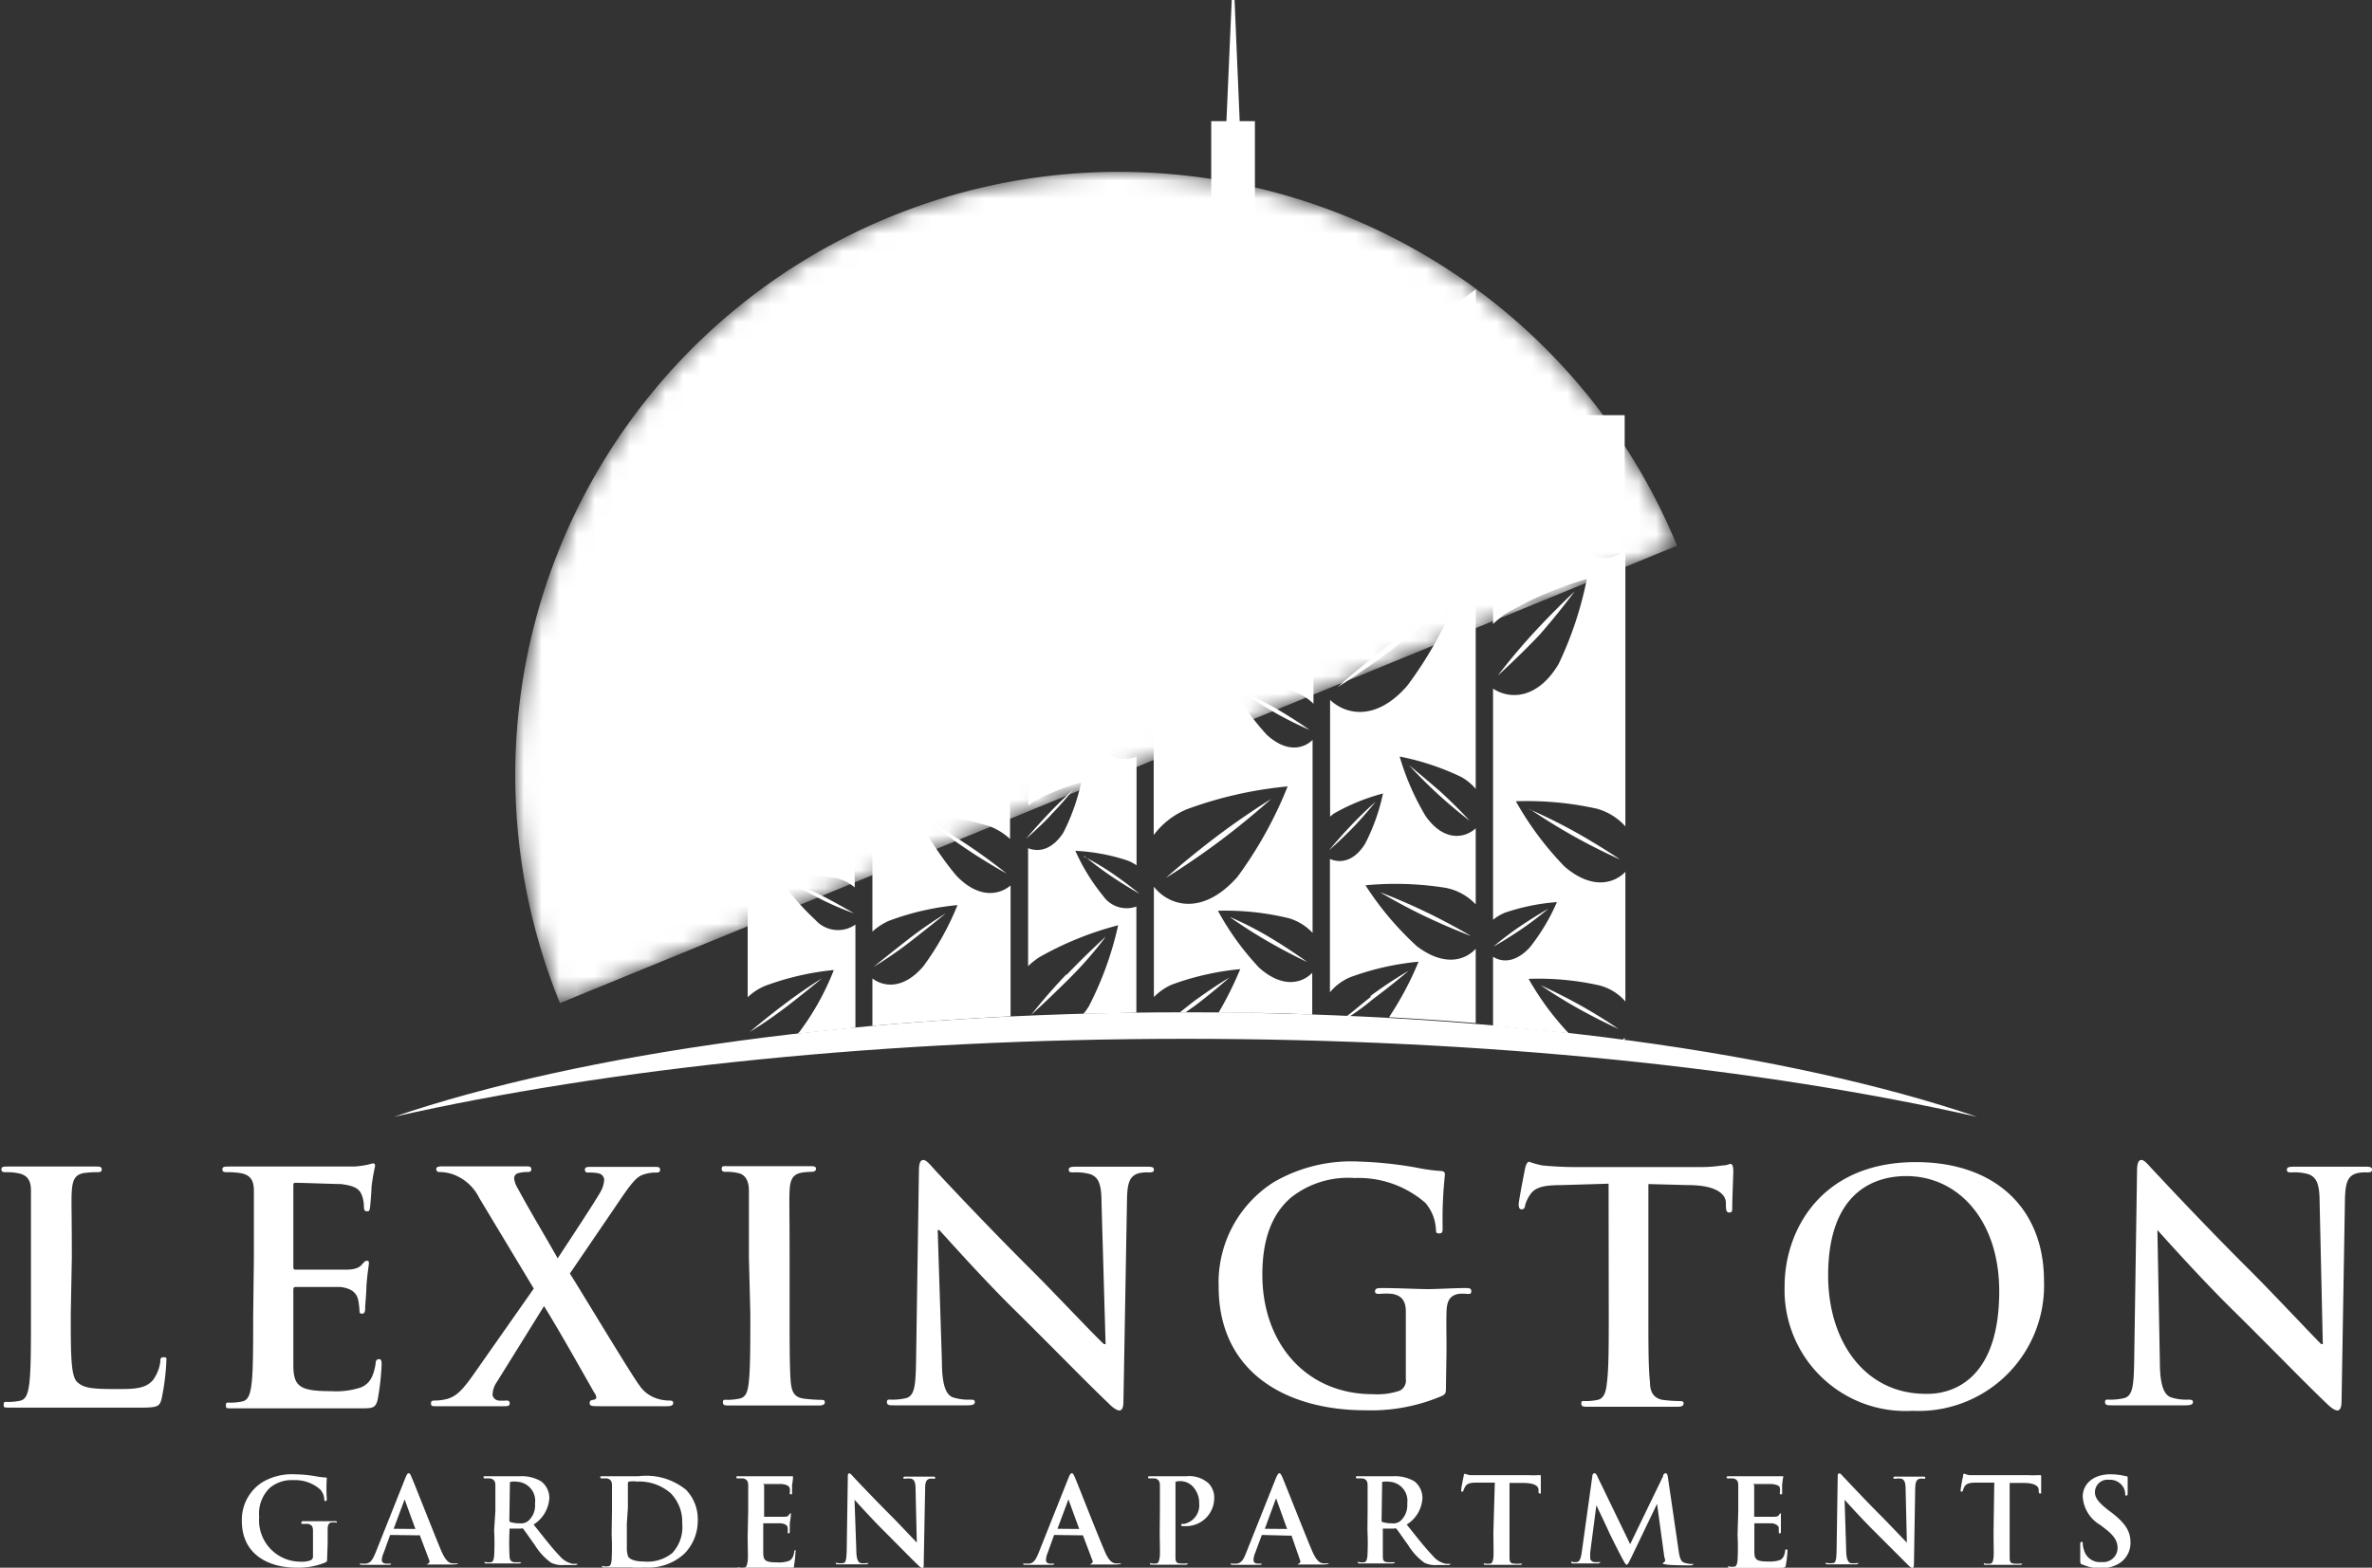 <svg xmlns="http://www.w3.org/2000/svg" xmlns:xlink="http://www.w3.org/1999/xlink" id="Layer_1" data-name="Layer 1" viewBox="0 0 134.07 88.63"><rect x="0" y="0" width="134.07" height="88.63" fill="#333333" stroke="none"/><defs><style>.cls-1{fill:url(#linear-gradient);}.cls-2{fill:#fff;}.cls-3{mask:url(#mask);}</style><linearGradient id="linear-gradient" x1="41.46" y1="5.5" x2="57.59" y2="33.66" gradientUnits="userSpaceOnUse"><stop offset="0" stop-color="#fff"></stop><stop offset="1"></stop></linearGradient><mask id="mask" x="29.11" y="9.71" width="65.67" height="47" maskUnits="userSpaceOnUse"><path class="cls-1" d="M50.31,12.26A34.11,34.11,0,0,0,31.65,56.71L94.79,30.85A34.12,34.12,0,0,0,50.31,12.26Z"></path></mask></defs><path class="cls-2" d="M18.49,88.08c0,.18,0,.2-.09.25a4,4,0,0,1-1.62.3c-1.65,0-3.11-.78-3.11-2.64a2.52,2.52,0,0,1,1.17-2.2,3.28,3.28,0,0,1,1.81-.44,7.45,7.45,0,0,1,1.19.11,4.41,4.41,0,0,0,.54.07c.08,0,.09,0,.09.08a8.49,8.49,0,0,0,0,1.11c0,.1,0,.14-.07.14s-.06,0-.07-.09a.91.91,0,0,0-.23-.56,2.12,2.12,0,0,0-1.5-.53,1.94,1.94,0,0,0-1.33.42,2,2,0,0,0-.62,1.65,2.34,2.34,0,0,0,2.34,2.54,1.36,1.36,0,0,0,.57-.08.24.24,0,0,0,.13-.25v-.63c0-.34,0-.59,0-.8s-.06-.33-.29-.38l-.26,0c-.06,0-.1,0-.1,0S17,86,17.12,86l1,0,.79,0c.08,0,.13,0,.13.07s0,0-.09,0l-.18,0c-.18,0-.25.15-.25.38s0,.48,0,.81Z"></path><path class="cls-2" d="M22.11,86.78s-.05,0-.06,0l-.36,1a1.2,1.2,0,0,0-.11.41c0,.12.07.21.27.21H22c.08,0,.11,0,.11,0s0,.07-.12.07l-.71,0c-.08,0-.45,0-.8,0-.09,0-.13,0-.13-.07s0,0,.09,0l.2,0c.31,0,.44-.27.58-.6l1.69-4.24c.08-.19.12-.27.19-.27s.1.07.16.22c.17.37,1.24,3.12,1.67,4.14.26.61.45.7.6.73a1,1,0,0,0,.28,0s.09,0,.09,0-.06.07-.31.07-.74,0-1.28,0c-.12,0-.2,0-.2,0s0,0,.1-.06a.13.13,0,0,0,.06-.16l-.54-1.43a.07.07,0,0,0-.07,0Zm1.37-.34s0,0,0,0l-.61-1.67s0-.06,0-.06,0,0,0,.06l-.62,1.66s0,0,0,0Z"></path><path class="cls-2" d="M28,85.4c0-1,0-1.22,0-1.43s-.07-.34-.3-.39l-.26,0c-.07,0-.11,0-.11-.06s0-.06.15-.06l.92,0,.95,0a2.17,2.17,0,0,1,1.24.29,1.19,1.19,0,0,1,.46.93,1.9,1.9,0,0,1-.89,1.51c.6.75,1.06,1.35,1.46,1.76a1.3,1.3,0,0,0,.75.46l.19,0c.05,0,.08,0,.08,0s0,.07-.13.07h-.64a1.44,1.44,0,0,1-.72-.13,3.46,3.46,0,0,1-.92-1c-.27-.37-.58-.83-.67-.93a.13.13,0,0,0-.12,0h-.58s-.06,0-.06,0v.1a13.67,13.67,0,0,0,0,1.44c0,.19.06.34.26.36l.33,0c.05,0,.08,0,.08,0s-.05.07-.13.07c-.4,0-.89,0-1,0l-.82,0c-.08,0-.13,0-.13-.07s0,0,.11,0a.75.75,0,0,0,.24,0c.13,0,.17-.17.19-.36a13.67,13.67,0,0,0,0-1.44Zm.79.53c0,.07,0,.1.06.12a1.72,1.72,0,0,0,.52.07.65.65,0,0,0,.47-.12,1.17,1.17,0,0,0,.4-1,1.08,1.08,0,0,0-1-1.23,1.48,1.48,0,0,0-.36,0,.08.08,0,0,0-.06.09Z"></path><path class="cls-2" d="M34.59,85.4c0-1,0-1.22,0-1.43s-.06-.34-.29-.39l-.26,0c-.07,0-.11,0-.11-.06s0-.06.15-.06l1,0,1,0a3.55,3.55,0,0,1,2.7.77,2.39,2.39,0,0,1,.66,1.71,2.66,2.66,0,0,1-.74,1.88,3,3,0,0,1-2.25.8,7,7,0,0,1-.78,0c-.25,0-.49,0-.66,0h-.38l-.47,0c-.08,0-.13,0-.13-.07s0,0,.1,0a.76.76,0,0,0,.25,0c.13,0,.17-.17.19-.36a13.67,13.67,0,0,0,0-1.44Zm.84.74c0,.71,0,1.23,0,1.36a1.4,1.4,0,0,0,.08.51c.08.13.35.27.88.27A2.23,2.23,0,0,0,38,87.8a2.15,2.15,0,0,0,.56-1.68,2.3,2.3,0,0,0-.64-1.69A2.69,2.69,0,0,0,36,83.76a1.58,1.58,0,0,0-.43,0c-.07,0-.08.06-.08.13,0,.23,0,.81,0,1.35Z"></path><path class="cls-2" d="M42.29,85.4c0-1,0-1.22,0-1.43s-.07-.34-.29-.39l-.26,0c-.08,0-.12,0-.12-.06s0-.06.15-.06h2.66l.29,0,.1,0s0,0,0,.06,0,.13-.05.44c0,.07,0,.36,0,.44s0,.08-.07.08-.06,0-.06-.1a.8.8,0,0,0,0-.24c-.05-.12-.12-.2-.45-.24-.12,0-.82,0-1,0s0,0,0,.07v1.7c0,.05,0,.08,0,.08s.92,0,1.08,0,.26,0,.32-.1.07-.09.11-.09,0,0,0,.06,0,.15-.06.49c0,.13,0,.4,0,.45s0,.13-.06.13a.06.06,0,0,1-.06-.06,1.14,1.14,0,0,0,0-.25c0-.13-.13-.23-.38-.26l-1,0s0,0,0,.07v1.58c0,.46.12.56.81.56a1.68,1.68,0,0,0,.63-.08c.18-.08.26-.22.31-.5,0-.07,0-.1.07-.1s0,0,0,.12a5.75,5.75,0,0,1-.08.75c0,.17-.11.17-.37.17H43.4l-.7,0h-.39l-.46,0c-.09,0-.14,0-.14-.07s0,0,.11,0a.87.87,0,0,0,.25,0c.13,0,.16-.17.19-.36s0-.82,0-1.44Z"></path><path class="cls-2" d="M48.4,87.62c0,.52.1.7.24.75a1.06,1.06,0,0,0,.35,0c.07,0,.11,0,.11,0s-.06.07-.15.07c-.44,0-.71,0-.84,0s-.38,0-.73,0c-.08,0-.14,0-.14-.07s0,0,.1,0a1.15,1.15,0,0,0,.31,0c.17,0,.2-.25.21-.84l.06-4c0-.14,0-.23.08-.23s.14.09.25.21,1.11,1.18,2.09,2.16c.46.46,1.37,1.43,1.48,1.54h0l-.07-3c0-.41-.07-.54-.23-.61a1.11,1.11,0,0,0-.36,0c-.08,0-.1,0-.1-.06s.07-.06.17-.06l.82,0,.66,0c.08,0,.15,0,.15.06s0,.06-.12.06a.71.71,0,0,0-.2,0c-.19.06-.25.2-.25.58l-.08,4.25c0,.14,0,.21-.08.21s-.16-.08-.23-.15c-.43-.41-1.29-1.29-2-2s-1.48-1.57-1.6-1.7h0Z"></path><path class="cls-2" d="M59.64,86.78s0,0-.06,0l-.36,1a1.14,1.14,0,0,0-.1.41c0,.12.06.21.27.21h.1c.08,0,.1,0,.1,0s0,.07-.12.07l-.71,0c-.08,0-.44,0-.79,0-.09,0-.13,0-.13-.07s0,0,.08,0l.21,0c.31,0,.43-.27.57-.6l1.69-4.24c.08-.19.12-.27.19-.27s.1.07.17.22c.16.37,1.23,3.12,1.67,4.14.25.61.45.7.59.73a1,1,0,0,0,.28,0c.06,0,.09,0,.09,0s-.06.07-.31.07-.73,0-1.27,0c-.12,0-.2,0-.2,0s0,0,.09-.06a.12.12,0,0,0,.06-.16l-.54-1.43s0,0-.07,0ZM61,86.44s0,0,0,0l-.61-1.67s0-.06,0-.06,0,0,0,.06l-.62,1.66s0,0,0,0Z"></path><path class="cls-2" d="M65.56,85.4c0-1,0-1.22,0-1.43s-.07-.34-.29-.39l-.27,0c-.07,0-.11,0-.11-.06s.05-.06.15-.06l1,0,1,0a1.65,1.65,0,0,1,1.26.39,1.15,1.15,0,0,1,.33.8,1.59,1.59,0,0,1-1.65,1.63h-.14s-.08,0-.08-.06,0-.07.18-.07A1.07,1.07,0,0,0,67.78,85a1.35,1.35,0,0,0-.4-1,1,1,0,0,0-.94-.23s0,0,0,.13v2.69c0,.62,0,1.15,0,1.44s.06.34.27.36a1.86,1.86,0,0,0,.34,0c.07,0,.11,0,.11,0s-.06.07-.13.07c-.45,0-.87,0-1.05,0l-.84,0c-.09,0-.14,0-.14-.07s0,0,.11,0a.75.75,0,0,0,.24,0c.14,0,.17-.17.2-.36s0-.82,0-1.44Z"></path><path class="cls-2" d="M71.38,86.78s0,0-.06,0l-.37,1a1.14,1.14,0,0,0-.1.41c0,.12.06.21.27.21h.1c.08,0,.1,0,.1,0s0,.07-.11.07l-.72,0c-.07,0-.44,0-.79,0-.09,0-.13,0-.13-.07s0,0,.08,0l.21,0c.31,0,.44-.27.57-.6l1.69-4.24c.09-.19.13-.27.19-.27s.1.07.17.22c.16.37,1.24,3.12,1.67,4.14.26.61.45.7.6.73a1,1,0,0,0,.28,0s.09,0,.09,0-.06.07-.31.07-.74,0-1.28,0c-.12,0-.2,0-.2,0s0,0,.1-.06a.13.13,0,0,0,.06-.16L73,86.82a.08.08,0,0,0-.07,0Zm1.37-.34s0,0,0,0l-.6-1.67s0-.06,0-.06,0,0-.05.06l-.61,1.66s0,0,0,0Z"></path><path class="cls-2" d="M77.3,85.4c0-1,0-1.22,0-1.43s-.06-.34-.29-.39l-.26,0c-.07,0-.11,0-.11-.06s0-.06.14-.06l.93,0,1,0a2.17,2.17,0,0,1,1.24.29,1.21,1.21,0,0,1,.45.93,1.87,1.87,0,0,1-.89,1.51c.6.75,1.07,1.35,1.47,1.76a1.27,1.27,0,0,0,.75.46l.19,0c.05,0,.08,0,.08,0s-.05.07-.13.07h-.64a1.44,1.44,0,0,1-.72-.13,3.46,3.46,0,0,1-.92-1c-.27-.37-.58-.83-.67-.93a.13.13,0,0,0-.12,0h-.58s-.06,0-.06,0v.1c0,.62,0,1.15,0,1.44s.06.34.27.36l.33,0s.08,0,.08,0,0,.07-.14.07c-.39,0-.88,0-1,0l-.82,0c-.09,0-.13,0-.13-.07s0,0,.11,0a.8.8,0,0,0,.24,0c.13,0,.17-.17.19-.36a13.67,13.67,0,0,0,0-1.44Zm.79.53c0,.07,0,.1.06.12a1.7,1.7,0,0,0,.51.07.66.66,0,0,0,.48-.12,1.2,1.2,0,0,0,.4-1,1.08,1.08,0,0,0-1-1.23,1.48,1.48,0,0,0-.36,0c-.05,0-.06,0-.06.09Z"></path><path class="cls-2" d="M84.49,83.82l-1,0c-.39,0-.55.05-.65.19a1,1,0,0,0-.12.24s0,.08-.07.08-.06,0-.06-.11.13-.72.14-.77,0-.13.08-.13a1.24,1.24,0,0,0,.29.08c.19,0,.45,0,.67,0h2.67a3.84,3.84,0,0,0,.46,0l.19,0s0,0,0,.14,0,.6,0,.78,0,.11-.06.11-.07,0-.07-.14v-.07c0-.18-.19-.37-.8-.38l-.84,0v2.76c0,.62,0,1.15,0,1.44s.06.34.26.36a2,2,0,0,0,.35,0c.07,0,.1,0,.1,0s0,.07-.12.07c-.45,0-.87,0-1.06,0l-.85,0c-.09,0-.13,0-.13-.07s0,0,.1,0a.82.82,0,0,0,.25,0c.13,0,.17-.17.19-.36s0-.82,0-1.44Z"></path><path class="cls-2" d="M90,83.47c0-.11.06-.18.11-.18s.1,0,.19.21l1.84,3.8L94,83.46c0-.11.09-.17.15-.17s.1.07.12.21l.61,4.17c.06.42.13.62.33.68a1.41,1.41,0,0,0,.42.07c.06,0,.11,0,.11,0s-.09.08-.18.08-1.1,0-1.37-.05-.19,0-.19-.07,0,0,.07-.07.06-.1,0-.29l-.41-3h0l-1.47,3.06c-.16.32-.19.38-.25.38s-.13-.14-.24-.34-.69-1.34-.77-1.53-.47-1-.7-1.49h0l-.35,2.68c0,.12,0,.21,0,.31s.09.19.2.22a1.23,1.23,0,0,0,.28,0c.06,0,.11,0,.11,0s-.06.08-.17.08c-.28,0-.58,0-.7,0l-.67,0c-.07,0-.12,0-.12-.08s0,0,.11,0a.59.59,0,0,0,.2,0c.19,0,.24-.3.28-.53Z"></path><path class="cls-2" d="M98.25,85.4c0-1,0-1.22,0-1.43s-.06-.34-.29-.39l-.26,0c-.07,0-.11,0-.11-.06s.05-.06.15-.06h2.65l.29,0a.35.35,0,0,1,.11,0s0,0,0,.06a3.47,3.47,0,0,0-.06.44c0,.07,0,.36,0,.44s0,.08-.07.08-.06,0-.06-.1a.57.57,0,0,0,0-.24c0-.12-.11-.2-.45-.24-.11,0-.82,0-1,0s0,0,0,.07v1.7c0,.05,0,.08,0,.08s.93,0,1.08,0,.26,0,.32-.1.08-.09.11-.09,0,0,0,.06,0,.15,0,.49c0,.13,0,.4,0,.45s0,.13-.06.13a.05.05,0,0,1-.06-.06c0-.07,0-.16,0-.25s-.13-.23-.38-.26l-1,0s0,0,0,.07v.53c0,.23,0,.85,0,1,0,.46.12.56.8.56a1.76,1.76,0,0,0,.64-.08c.17-.08.25-.22.3-.5,0-.07,0-.1.07-.1s.06,0,.06.12a5.7,5.7,0,0,1-.09.75c0,.17-.11.17-.36.17H99.35l-.7,0h-.38l-.47,0c-.08,0-.13,0-.13-.07s0,0,.11,0a.75.75,0,0,0,.24,0c.13,0,.17-.17.19-.36a13.67,13.67,0,0,0,0-1.44Z"></path><path class="cls-2" d="M104.35,87.62c0,.52.11.7.24.75a1.1,1.1,0,0,0,.35,0c.07,0,.12,0,.12,0s-.06.07-.16.07c-.44,0-.71,0-.83,0s-.38,0-.73,0c-.09,0-.15,0-.15-.07s0,0,.11,0a1.08,1.08,0,0,0,.3,0c.18,0,.2-.25.21-.84l.06-4c0-.14,0-.23.09-.23s.13.09.25.21,1.1,1.18,2.08,2.16c.46.46,1.37,1.43,1.49,1.54h0l-.07-3c0-.41-.07-.54-.23-.61a1.08,1.08,0,0,0-.35,0c-.08,0-.11,0-.11-.06s.07-.06.17-.06l.82,0,.66,0c.09,0,.15,0,.15.06s0,.06-.12.06a.75.75,0,0,0-.2,0c-.19.06-.24.2-.25.58l-.07,4.25q0,.21-.09.21c-.08,0-.15-.08-.23-.15l-2-2c-.73-.73-1.48-1.57-1.6-1.7h0Z"></path><path class="cls-2" d="M112.72,83.82l-1,0c-.39,0-.55.05-.66.19a.92.92,0,0,0-.11.24s0,.08-.07.08-.06,0-.06-.11a6.7,6.7,0,0,1,.14-.77c0-.09,0-.13.08-.13a1.24,1.24,0,0,0,.29.08c.19,0,.45,0,.67,0h2.67a4,4,0,0,0,.46,0l.19,0c.05,0,.05,0,.05.14s0,.6,0,.78,0,.11-.06.11-.07,0-.08-.14v-.07c0-.18-.2-.37-.79-.38l-.85,0v2.76c0,.62,0,1.15,0,1.44s.06.34.26.36a2,2,0,0,0,.34,0c.08,0,.11,0,.11,0s0,.07-.13.07c-.44,0-.86,0-1.05,0l-.85,0c-.09,0-.14,0-.14-.07s0,0,.11,0a.87.87,0,0,0,.25,0c.13,0,.17-.17.19-.36s0-.82,0-1.44Z"></path><path class="cls-2" d="M117.71,88.45c-.11,0-.13-.08-.13-.22,0-.37,0-.78,0-.89s0-.17.08-.17.06.06.06.11a1.27,1.27,0,0,0,.07.35.93.93,0,0,0,1,.68.81.81,0,0,0,.9-.77c0-.33-.1-.64-.66-1.08l-.31-.24a2,2,0,0,1-1-1.6c0-.74.62-1.27,1.55-1.27a3.69,3.69,0,0,1,.9.11c.06,0,.09,0,.09.09s0,.28,0,.8c0,.15,0,.2-.07.2s-.07,0-.07-.12a.79.79,0,0,0-.17-.44.86.86,0,0,0-.74-.33.71.71,0,0,0-.8.69c0,.31.16.55.72,1l.19.14c.81.62,1.1,1.08,1.1,1.72a1.36,1.36,0,0,1-.63,1.17,1.93,1.93,0,0,1-1.07.28A2.34,2.34,0,0,1,117.71,88.45Z"></path><path class="cls-2" d="M4,74.28c0,2.3,0,3.53.37,3.86s.78.39,2.18.39c1,0,1.65,0,2.09-.5A2.25,2.25,0,0,0,9.06,77c0-.16,0-.27.2-.27s.14.09.14.31a13.25,13.25,0,0,1-.27,2.06c-.11.39-.19.48-1.13.48-1.29,0-2.22,0-3,0s-1.45,0-2.19,0h-1c-.41,0-.88,0-1.24,0s-.36,0-.36-.18.07-.14.29-.14a3.26,3.26,0,0,0,.64-.07c.36-.08.45-.47.52-1,.09-.76.09-2.17.09-3.82V71.12c0-2.73,0-3.23,0-3.8s-.18-.9-.77-1a3.2,3.2,0,0,0-.6-.05c-.19,0-.3,0-.3-.16s.12-.16.39-.16c.85,0,2,0,2.46,0s1.74,0,2.44,0c.25,0,.38,0,.38.16s-.11.16-.32.16a5.62,5.62,0,0,0-.7.05c-.49.09-.63.4-.67,1s0,1.07,0,3.8Z"></path><path class="cls-2" d="M14.35,71.12c0-2.73,0-3.23,0-3.8s-.18-.9-.77-1a4.39,4.39,0,0,0-.7-.05c-.2,0-.31,0-.31-.16s.13-.16.4-.16h1.45l1.13,0c.57,0,4.14,0,4.49,0a5.31,5.31,0,0,0,.77-.11,2.86,2.86,0,0,1,.28-.07c.09,0,.11.07.11.16A11.07,11.07,0,0,0,21,67.1c0,.18-.06,1-.09,1.19s-.06.19-.18.19-.16-.09-.16-.25a1.9,1.9,0,0,0-.11-.64c-.13-.33-.31-.54-1.2-.65-.31,0-2.19-.07-2.55-.07-.09,0-.13,0-.13.18v4.54c0,.12,0,.19.13.19.39,0,2.46,0,2.87,0s.7-.09.86-.27.2-.23.29-.23.12,0,.12.14-.07.39-.14,1.31c0,.36-.07,1.08-.07,1.2s0,.34-.16.34-.16-.07-.16-.16a4.13,4.13,0,0,0-.08-.64c-.09-.36-.34-.63-1-.71-.34,0-2.12,0-2.55,0-.09,0-.11.07-.11.18v1.42c0,.61,0,2.26,0,2.78,0,1.24.33,1.51,2.16,1.51a4.43,4.43,0,0,0,1.68-.22c.47-.21.69-.59.81-1.33,0-.19.07-.26.2-.26s.14.14.14.32a14.07,14.07,0,0,1-.23,2c-.13.46-.29.46-1,.46-1.34,0-2.33,0-3.1,0s-1.33,0-1.87,0h-1c-.42,0-.88,0-1.24,0s-.36,0-.36-.18.07-.14.29-.14a3.26,3.26,0,0,0,.64-.07c.36-.08.45-.47.52-1,.09-.76.09-2.17.09-3.82Z"></path><path class="cls-2" d="M32.21,72c.57.88,3.48,5.74,3.93,6.32a1.87,1.87,0,0,0,1,.75,2.33,2.33,0,0,0,.68.11c.12,0,.23,0,.23.14s-.14.18-.34.18h-.54c-.43,0-1.85,0-3.23,0-.46,0-.61,0-.61-.17s.09-.17.25-.2.17-.18,0-.41c-1-1.76-2-3.54-2.83-4.88l-2.66,4.28a1.32,1.32,0,0,0-.25.76.4.4,0,0,0,.34.3,2.48,2.48,0,0,0,.41,0c.11,0,.22,0,.22.16s-.13.16-.36.16h-.32c-.11,0-1.24,0-1.69,0s-1.22,0-1.51,0h-.3c-.18,0-.27,0-.27-.16s.1-.16.25-.16a2.93,2.93,0,0,0,.66-.09c.52-.15.86-.49,1.47-1.35l3.43-4.89-3.08-5.12a2.68,2.68,0,0,0-1.49-1.34,2.46,2.46,0,0,0-.76-.13.16.16,0,0,1-.18-.18c0-.11.13-.14.36-.14.43,0,1.89,0,2.73,0,.25,0,1.25,0,1.92,0,.25,0,.36,0,.36.16s-.11.16-.27.16a1.86,1.86,0,0,0-.49.07.3.3,0,0,0-.21.29,1.33,1.33,0,0,0,.18.52c.77,1.43,1.58,2.75,2.28,4,.52-.79,2.17-3.29,2.44-3.79a1.56,1.56,0,0,0,.19-.68.4.4,0,0,0-.3-.33,2.36,2.36,0,0,0-.57-.05c-.11,0-.22,0-.22-.16s.13-.16.38-.16c.7,0,1.45,0,1.79,0s1.09,0,1.76,0c.2,0,.32,0,.32.16s-.11.16-.28.16a2.15,2.15,0,0,0-.65.11c-.41.11-.77.61-1.31,1.4Z"></path><path class="cls-2" d="M42.33,71.12c0-2.73,0-3.23,0-3.8s-.21-.92-.61-1a2.73,2.73,0,0,0-.64-.07c-.18,0-.29,0-.29-.18s.14-.14.43-.14c.68,0,1.81,0,2.33,0s1.51,0,2.19,0c.23,0,.38,0,.38.14s-.11.18-.29.18a3.74,3.74,0,0,0-.54.05c-.48.09-.63.4-.66,1s0,1.07,0,3.8v3.16c0,1.74,0,3.16.07,3.93.06.48.18.8.72.88a9,9,0,0,0,.92.07c.19,0,.28,0,.28.14s-.14.18-.34.18c-1.18,0-2.31,0-2.8,0s-1.54,0-2.26,0c-.23,0-.36,0-.36-.18s.08-.14.29-.14a3.38,3.38,0,0,0,.65-.07c.36-.08.46-.38.52-.9.09-.75.09-2.17.09-3.91Z"></path><path class="cls-2" d="M53.24,77c0,1.4.27,1.87.62,2a2.84,2.84,0,0,0,.94.13c.2,0,.3,0,.3.14s-.16.18-.41.18c-1.17,0-1.88,0-2.23,0-.16,0-1,0-1.93,0-.24,0-.4,0-.4-.18s.11-.14.29-.14a3.3,3.3,0,0,0,.81-.09c.46-.15.53-.67.55-2.22l.16-10.63c0-.36.06-.61.24-.61s.36.23.66.56,2.94,3.16,5.56,5.76c1.22,1.22,3.65,3.8,4,4.09h.09L62.26,68c0-1.09-.18-1.43-.61-1.61a2.87,2.87,0,0,0-.95-.11c-.21,0-.29,0-.29-.16s.2-.16.47-.16c.93,0,1.79,0,2.17,0,.2,0,.88,0,1.76,0,.23,0,.41,0,.41.16s-.11.16-.32.16a2.13,2.13,0,0,0-.54.05c-.5.15-.65.52-.66,1.53l-.2,11.32c0,.39-.07.56-.23.56s-.42-.2-.61-.4c-1.13-1.07-3.43-3.43-5.3-5.27s-3.94-4.18-4.27-4.53H53Z"></path><path class="cls-2" d="M81.73,78.28c0,.48,0,.52-.23.64a10.19,10.19,0,0,1-4.33.81c-4.39,0-8.29-2.08-8.29-7A6.72,6.72,0,0,1,72,66.83a8.71,8.71,0,0,1,4.83-1.16A22.18,22.18,0,0,1,80,66a10.41,10.41,0,0,0,1.41.2c.22,0,.26.09.26.22a23.22,23.22,0,0,0-.13,2.94c0,.28,0,.37-.2.37s-.16-.09-.18-.23A2.47,2.47,0,0,0,80.56,68a5.75,5.75,0,0,0-4-1.4A5.19,5.19,0,0,0,73,67.68c-1,.84-1.65,2.19-1.65,4.39,0,3.86,2.46,6.75,6.24,6.75a3.94,3.94,0,0,0,1.53-.2.64.64,0,0,0,.34-.66V76.27c0-.9,0-1.58,0-2.12s-.18-.9-.77-1a3.4,3.4,0,0,0-.7,0c-.16,0-.27,0-.27-.15s.12-.18.38-.18c.93,0,2.06.06,2.6.06s1.51-.06,2.1-.06c.23,0,.36,0,.36.18s-.11.15-.24.15a2.36,2.36,0,0,0-.48,0c-.49.09-.66.4-.68,1s0,1.26,0,2.16Z"></path><path class="cls-2" d="M90.92,66.92,88.24,67c-1,0-1.47.13-1.74.52a2,2,0,0,0-.3.63c0,.15-.09.22-.2.22s-.16-.09-.16-.29.34-1.92.37-2.06.11-.34.22-.34a4.53,4.53,0,0,0,.77.21c.52.05,1.2.09,1.8.09h7.1a8,8,0,0,0,1.24-.09c.27,0,.41-.09.48-.09s.15.11.15.38-.06,1.61-.06,2.08c0,.18,0,.29-.16.29s-.18-.09-.2-.36V68c0-.47-.52-1-2.12-1l-2.26-.06v7.36c0,1.65,0,3.06.09,3.84,0,.5.16.89.7,1a8.83,8.83,0,0,0,.91.07c.2,0,.29,0,.29.14s-.14.18-.34.18c-1.19,0-2.32,0-2.82,0s-1.54,0-2.26,0c-.23,0-.36,0-.36-.18s.07-.14.29-.14a3.26,3.26,0,0,0,.64-.07c.36-.08.47-.47.52-1,.1-.76.1-2.17.1-3.82Z"></path><path class="cls-2" d="M100.87,72.7c0-3.07,2-7,7.42-7,4.46,0,7.24,2.6,7.24,6.71a7.09,7.09,0,0,1-7.42,7.35A6.84,6.84,0,0,1,100.87,72.7ZM113,73c0-4-2.31-6.51-5.25-6.51-2.07,0-4.42,1.15-4.42,5.62,0,3.72,2.07,6.69,5.51,6.69C110.12,78.84,113,78.23,113,73Z"></path><path class="cls-2" d="M122.08,77c0,1.4.27,1.87.63,2a2.82,2.82,0,0,0,.93.13c.2,0,.31,0,.31.14s-.16.18-.41.18c-1.17,0-1.89,0-2.23,0-.16,0-1,0-1.94,0-.23,0-.39,0-.39-.18s.11-.14.29-.14a3.35,3.35,0,0,0,.81-.09c.46-.15.53-.67.55-2.22l.16-10.63c0-.36.06-.61.24-.61s.35.23.66.56,2.94,3.16,5.56,5.76c1.22,1.22,3.64,3.8,3.95,4.09h.09L131.11,68c0-1.09-.18-1.43-.61-1.61a2.87,2.87,0,0,0-.95-.11c-.22,0-.29,0-.29-.16s.2-.16.47-.16c.93,0,1.79,0,2.17,0,.2,0,.88,0,1.76,0,.23,0,.41,0,.41.16s-.11.16-.32.16a2.09,2.09,0,0,0-.54.05c-.51.15-.65.52-.67,1.53l-.19,11.32c0,.39-.08.56-.24.56s-.41-.2-.61-.4c-1.13-1.07-3.42-3.43-5.29-5.27s-3.95-4.18-4.27-4.53h0Z"></path><g class="cls-3"><path class="cls-2" d="M50.31,12.26A34.11,34.11,0,0,0,31.65,56.71L94.79,30.85A34.12,34.12,0,0,0,50.31,12.26Z"></path></g><path class="cls-2" d="M67,58.73c17,0,32.54,1.65,44.75,4.41-10.57-3.6-26.69-5.91-44.75-5.91s-34.17,2.31-44.74,5.91C34.49,60.38,50.07,58.73,67,58.73Z"></path><path class="cls-2" d="M43.44,46.7c.6-.63,1-1.19,1-1.19s-.53.47-1.14,1.1-1,1.19-1,1.19S42.84,47.33,43.44,46.7Zm0-8.08c.6-.63,1-1.18,1-1.18s-.53.46-1.14,1.09-1,1.19-1,1.19S42.84,39.25,43.44,38.62Zm4.86-2.34H42.24v2a3.4,3.4,0,0,1,.28-.21,9.23,9.23,0,0,1,2.3-1A9.26,9.26,0,0,1,44,39.43c-.57.93-1.28,1-1.74.69v6.2l.28-.22a10,10,0,0,1,2.3-.94A9.26,9.26,0,0,1,44,47.51c-.57.92-1.28,1-1.74.69v8.18a3.21,3.21,0,0,1,1-.65,15.47,15.47,0,0,1,3.87-.89,14.85,14.85,0,0,1-1.93,3.48l-.12.12,3.27-.34V52.27A1.71,1.71,0,0,1,46.08,52,12.8,12.8,0,0,1,44,49.54a12.76,12.76,0,0,1,3.24.1,2.49,2.49,0,0,1,1.07.53V45.49c-.62.51-1.75.66-2.76-.75a14,14,0,0,1-1.46-3.37,14.58,14.58,0,0,1,3.48,1.16,3.36,3.36,0,0,1,.74.59ZM44.38,56.74c-1.11.83-2,1.6-2,1.6s1-.6,2.08-1.43,2-1.6,2-1.6S45.49,55.9,44.38,56.74Zm.18-6.92s.79.48,1.81,1,1.89.81,1.89.81-.79-.47-1.81-1S44.56,49.82,44.56,49.82Zm1.84-6.46c-.95-.87-1.79-1.5-1.79-1.5s.7.78,1.65,1.65S48.05,45,48.05,45,47.34,44.23,46.4,43.36Z"></path><path class="cls-2" d="M51.15,41.56c.92-1,1.6-1.82,1.6-1.82s-.83.71-1.75,1.68-1.6,1.82-1.6,1.82S50.22,42.52,51.15,41.56Zm2.31,10.08s-1,.59-2.08,1.43-2,1.59-2,1.59,1-.59,2.08-1.43S53.46,51.64,53.46,51.64Zm3.63-27.27-7.81-3.69V41a4.43,4.43,0,0,1,.45-.36,15,15,0,0,1,3.53-1.44A14.43,14.43,0,0,1,52,42.79c-.88,1.44-2,1.46-2.69,1.05v8.83a3.41,3.41,0,0,1,.93-.61,15,15,0,0,1,3.88-.89,15.74,15.74,0,0,1-1.94,3.47c-1.11,1.29-2.21,1.17-2.87.68V58q3.81-.34,7.81-.54v-7.4c-.67.56-1.82.74-3.06-.55A16.6,16.6,0,0,1,51.8,46a16,16,0,0,1,4.13.71,3.67,3.67,0,0,1,1.16.72V38.6c-.61.43-1.64.49-2.51-.81a13.56,13.56,0,0,1-1.29-3.2,13.54,13.54,0,0,1,3.24,1.18,3.43,3.43,0,0,1,.56.45V29.77c-.67.56-1.82.74-3.06-.55a16.37,16.37,0,0,1-2.23-3.56,16.51,16.51,0,0,1,4.13.72,3.5,3.5,0,0,1,1.16.72ZM52.48,46.42s.93.76,2.15,1.58,2.27,1.39,2.27,1.39-.93-.76-2.15-1.58S52.48,46.42,52.48,46.42Zm0-20.3s.93.76,2.15,1.58,2.27,1.39,2.27,1.39-.93-.76-2.15-1.58S52.48,26.12,52.48,26.12Zm2.93,10.39c-.87-.84-1.63-1.45-1.63-1.45s.64.75,1.5,1.59,1.63,1.45,1.63,1.45S56.28,37.35,55.41,36.51Z"></path><path class="cls-2" d="M62.35,50.65a11.39,11.39,0,0,1-1.57-2.55,11.13,11.13,0,0,1,2.95.55,2.7,2.7,0,0,1,.51.27V42.78A1.93,1.93,0,0,1,62,42.1a13.66,13.66,0,0,1-1.89-3,14.3,14.3,0,0,1,3.51.61,3.27,3.27,0,0,1,.65.35V29.62H58.07v4.92a3.77,3.77,0,0,1,.4-.4,17.3,17.3,0,0,1,4-2.18,17.6,17.6,0,0,1-1,4.41c-1,2-2.48,2-3.34,1.43v7.74l.21-.17a12,12,0,0,1,2.77-1.13,11.64,11.64,0,0,1-1,2.82c-.64,1-1.42,1.13-2,.89v6.67a4.65,4.65,0,0,1,.61-.49,18.41,18.41,0,0,1,4.48-1.82,18.83,18.83,0,0,1-1.64,4.55,2.71,2.71,0,0,1-.33.46l3-.07v-6A1.62,1.62,0,0,1,62.35,50.65Zm-.44-18s-.88,1-1.84,2.22-1.64,2.36-1.64,2.36.88-1,1.84-2.21S61.91,32.66,61.91,32.66Zm-1.25,6.81s.78.65,1.82,1.34S64.41,42,64.41,42s-.79-.64-1.83-1.34S60.66,39.47,60.66,39.47Zm-1.27,6.62c.73-.75,1.26-1.42,1.26-1.42S60,45.23,59.27,46,58,47.41,58,47.41,58.67,46.85,59.39,46.09Zm.89,9c-1.17,1.22-2,2.3-2,2.3s1-.9,2.22-2.12,2-2.31,2-2.31S61.46,53.89,60.28,55.12Zm1-6.69s.65.55,1.52,1.14,1.61,1,1.61,1-.66-.55-1.52-1.14S61.27,48.43,61.27,48.43Z"></path><path class="cls-2" d="M70.15,39.07s.8.58,1.86,1.19,2,1,2,1-.81-.58-1.86-1.19S70.15,39.07,70.15,39.07ZM68.28,22s1.19,1,2.77,2S74,25.77,74,25.77s-1.2-1-2.77-2S68.28,22,68.28,22Zm5.9-3.43H73.12V15.28l-1.11,0V12.63H70.93V6.85h-.86L69.78,0h-.16l-.3,6.85h-.86v5.78H67.36v2.62l-1.08,0v3.28H65.22v10.9a2.41,2.41,0,0,1,.64-.38,11.67,11.67,0,0,1,2.93-.57,11.77,11.77,0,0,1-1.53,2.57c-.8.85-1.55.84-2,.53V38a3.25,3.25,0,0,1,.81-.63,14.22,14.22,0,0,1,3.53-1.1A14.08,14.08,0,0,1,68,39.58c-1,1.41-2.17,1.23-2.79.7v6.93a4.49,4.49,0,0,1,1.85-1.45,22.59,22.59,0,0,1,5.72-1.3,22.9,22.9,0,0,1-2.85,5.13c-2,2.24-3.88,1.6-4.71.54h0v6.24a3.25,3.25,0,0,1,1-.7,15.41,15.41,0,0,1,3.88-.88,19.75,19.75,0,0,1-1.23,2.47c1.79,0,3.55,0,5.3.11V55c-.59.6-1.69.88-3-.29a15.34,15.34,0,0,1-2.33-3.22,15.16,15.16,0,0,1,4,.42,3,3,0,0,1,1.35.83V41.83c-.52.51-1.47.73-2.58-.28a13.24,13.24,0,0,1-2-2.83,13.65,13.65,0,0,1,3.47.37,2.71,2.71,0,0,1,1.16.7V26.69c-.86.69-2.31.88-3.89-.74a21.25,21.25,0,0,1-2.89-4.54,20.93,20.93,0,0,1,5.31.89,4.5,4.5,0,0,1,1.47.88ZM67.4,56.67l-.72.57H67l.54-.38c1.11-.84,1.95-1.6,1.95-1.6S68.52,55.84,67.4,56.67ZM69,36.7s-.86.62-1.84,1.47-1.69,1.63-1.69,1.63.86-.62,1.83-1.47S69,36.7,69,36.7Zm.53,15.16s.92.66,2.13,1.36,2.23,1.17,2.23,1.17S73,53.73,71.78,53,69.55,51.86,69.55,51.86Zm-1.23-23s-.75.43-1.61,1S65.21,31,65.21,31s.74-.43,1.6-1S68.32,28.84,68.32,28.84Zm3.55,16.31s-1.43.87-3.07,2.11-2.88,2.35-2.88,2.35,1.43-.87,3.07-2.1S71.87,45.15,71.87,45.15Z"></path><path class="cls-2" d="M81.42,34.46s-1.4.86-3,2.07-2.82,2.32-2.82,2.32,1.4-.86,3-2.07S81.42,34.46,81.42,34.46Zm2-18.1-8.24,6v2.44a4.48,4.48,0,0,1,1.16-.76,19.18,19.18,0,0,1,4.93-1.12,19.78,19.78,0,0,1-2.46,4.41c-1.41,1.62-2.8,1.49-3.63.87v7.94a4.5,4.5,0,0,1,1.55-1.09,22.11,22.11,0,0,1,5.61-1.28,21.83,21.83,0,0,1-2.8,5c-1.74,2-3.45,1.66-4.36.8v6.6a2.13,2.13,0,0,1,.22-.18,11.48,11.48,0,0,1,2.77-1.13,11.22,11.22,0,0,1-1,2.82c-.64,1.05-1.44,1.13-2,.88v7.54a3,3,0,0,1,1.14-.85,15.26,15.26,0,0,1,3.87-.88,18.25,18.25,0,0,1-1.67,3.14c1.66.09,3.3.2,4.9.33V53.64c-.63.68-1.81,1-3.32-.14a17.37,17.37,0,0,1-2.91-3.45,18,18,0,0,1,4.51.14,3.15,3.15,0,0,1,1.72.94v-4.3c-.61.56-1.79.78-2.83-.69a14.57,14.57,0,0,1-1.47-3.37,14.49,14.49,0,0,1,3.49,1.16,3,3,0,0,1,.81.67V32.19c-.48.38-1.29.49-2.16-.43a10.91,10.91,0,0,1-1.56-2.55,11.46,11.46,0,0,1,2.94.54,2.49,2.49,0,0,1,.78.49Zm-5.94,40c-.56.43-1,.83-1.4,1.12h.18c.37-.24.84-.57,1.35-1,1.12-.83,2-1.59,2-1.59S78.58,55.47,77.46,56.31Zm3-32.78s-1.24.75-2.65,1.81-2.48,2-2.48,2,1.23-.75,2.64-1.81S80.46,23.53,80.46,23.53ZM78,50.44s1.1.67,2.52,1.35,2.63,1.13,2.63,1.13-1.1-.66-2.53-1.35S78,50.44,78,50.44ZM76.5,46.76c.72-.76,1.25-1.43,1.25-1.43s-.65.56-1.37,1.32-1.26,1.42-1.26,1.42S75.77,47.51,76.5,46.76Zm4.92-2c-1-.87-1.78-1.5-1.78-1.5s.7.78,1.65,1.65,1.78,1.49,1.78,1.49S82.37,45.63,81.42,44.76ZM80.16,29.54s.65.55,1.52,1.14,1.61,1,1.61,1-.66-.55-1.52-1.14S80.16,29.54,80.16,29.54Z"></path><path class="cls-2" d="M91.83,29.24V23.47H84.39v2.18a2.64,2.64,0,0,1,.67-.4A11.84,11.84,0,0,1,88,24.67a11.51,11.51,0,0,1-1.54,2.58c-.81.87-1.57.83-2.07.51v7.52a6.21,6.21,0,0,1,.65-.54,19.51,19.51,0,0,1,4.65-2,20.32,20.32,0,0,1-1.6,4.81c-1.2,2-2.77,2-3.7,1.38V52a2.64,2.64,0,0,1,.67-.4A11.84,11.84,0,0,1,88,51a11.28,11.28,0,0,1-1.54,2.57c-.81.87-1.57.84-2.07.52V58c1.45.12,2.88.27,4.28.42a15.86,15.86,0,0,1-2.27-3.08,15.64,15.64,0,0,1,4,.37,2.91,2.91,0,0,1,1.47.91V49.29c-.67.69-1.93,1-3.44-.3a17.74,17.74,0,0,1-2.75-3.69,18.19,18.19,0,0,1,4.58.42,3.38,3.38,0,0,1,1.61,1V31c-.49.59-1.5.95-2.71-.15a13.48,13.48,0,0,1-2-2.83,13.65,13.65,0,0,1,3.47.37A2.54,2.54,0,0,1,91.83,29.24ZM87.52,51.37s-.74.42-1.6,1-1.51,1.15-1.51,1.15.75-.42,1.6-1S87.52,51.37,87.52,51.37Zm-.44,4.33s.93.65,2.15,1.33,2.25,1.14,2.25,1.14-.93-.65-2.15-1.33S87.08,55.7,87.08,55.7Zm4.75,3.09v-.12l-.1.1Zm-4.16-30.4s.81.58,1.87,1.19,2,1,2,1-.81-.58-1.87-1.19S87.67,28.39,87.67,28.39ZM87,35.91C88.15,34.6,89,33.44,89,33.44s-1.08,1-2.27,2.29-2.07,2.46-2.07,2.46S85.75,37.22,87,35.91Zm-.53,9.83s1.08.75,2.49,1.54,2.61,1.31,2.61,1.31-1.08-.74-2.49-1.53S86.42,45.74,86.42,45.74ZM87.52,25s-.74.42-1.6,1-1.51,1.15-1.51,1.15.75-.42,1.6-1S87.52,25,87.52,25Z"></path></svg>